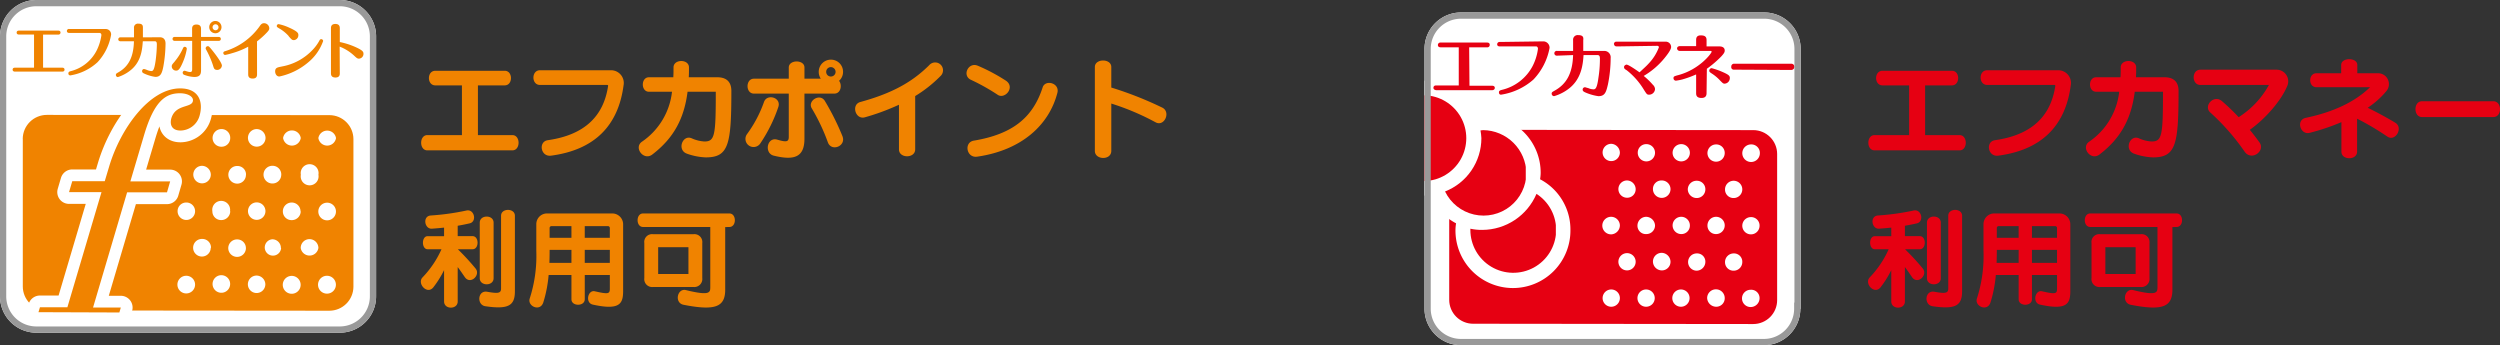<svg xmlns="http://www.w3.org/2000/svg" xmlns:xlink="http://www.w3.org/1999/xlink" width="601.162" height="83" viewBox="0 0 601.162 83">
  <rect x="0" y="0" width="601.162" height="83" fill="#333333" stroke="none"/>
  <defs>
    <clipPath id="clip-path">
      <path id="パス_760" data-name="パス 760" d="M8.184,44.859V80.341a5.783,5.783,0,0,0,5.733,5.776l67.989.064a5.8,5.8,0,0,0,5.783-5.733V44.924a5.783,5.783,0,0,0-5.776-5.776l-67.96-.057A5.8,5.8,0,0,0,8.17,44.823" transform="translate(-8.17 -39.09)" fill="none"/>
    </clipPath>
    <linearGradient id="linear-gradient" x1="-9.176" y1="61.15" x2="-9.156" y2="61.15" gradientUnits="objectBoundingBox">
      <stop offset="0" stop-color="#f5ae59"/>
      <stop offset="0.26" stop-color="#f5ad56"/>
      <stop offset="0.46" stop-color="#f4a84c"/>
      <stop offset="0.64" stop-color="#f3a03c"/>
      <stop offset="0.81" stop-color="#f29524"/>
      <stop offset="0.97" stop-color="#f08607"/>
      <stop offset="1" stop-color="#f08300"/>
    </linearGradient>
    <clipPath id="clip-path-2">
      <path id="パス_793" data-name="パス 793" d="M8.8,45.63V80.8a5.746,5.746,0,0,0,5.73,5.73l67.395.072a5.746,5.746,0,0,0,5.73-5.73V45.7a5.746,5.746,0,0,0-5.73-5.73L14.6,39.9a5.762,5.762,0,0,0-5.8,5.73" transform="translate(-8.8 -39.9)"/>
    </clipPath>
    <linearGradient id="linear-gradient-2" x1="-9.301" y1="59.311" x2="-9.282" y2="59.311" gradientUnits="objectBoundingBox">
      <stop offset="0" stop-color="#ef5965"/>
      <stop offset="0.259" stop-color="#ef5662"/>
      <stop offset="0.459" stop-color="#ee4c59"/>
      <stop offset="0.64" stop-color="#ec3c4a"/>
      <stop offset="0.809" stop-color="#ea2434"/>
      <stop offset="0.969" stop-color="#e70718"/>
      <stop offset="1" stop-color="#e60012"/>
    </linearGradient>
    <clipPath id="clip-path-3">
      <path id="パス_795" data-name="パス 795" d="M9.238.5A8.773,8.773,0,0,0,.5,9.238V71.762A8.773,8.773,0,0,0,9.238,80.5H82.219a8.773,8.773,0,0,0,8.738-8.738V9.238A8.773,8.773,0,0,0,82.219.5Z" transform="translate(-0.5 -0.5)"/>
    </clipPath>
    <clipPath id="clip-path-27">
      <path id="パス_843" data-name="パス 843" d="M16.567,40c-.215,0-.43.072-.645.072a14.764,14.764,0,0,1,.215,1.862A13.769,13.769,0,0,1,7.4,54.754a10.292,10.292,0,0,0,19.552-4.44A10.519,10.519,0,0,0,16.567,40h0" transform="translate(-7.4 -40)"/>
    </clipPath>
    <linearGradient id="linear-gradient-3" x1="-37.459" y1="134.455" x2="-37.379" y2="134.455" xlink:href="#linear-gradient-2"/>
    <clipPath id="clip-path-28">
      <path id="パス_845" data-name="パス 845" d="M.5,48.927A10.317,10.317,0,0,0,.5,28.3Z" transform="translate(-0.5 -28.3)"/>
    </clipPath>
    <linearGradient id="linear-gradient-4" x1="-40.017" y1="112.738" x2="-39.931" y2="112.738" xlink:href="#linear-gradient-2"/>
    <clipPath id="clip-path-29">
      <path id="パス_847" data-name="パス 847" d="M18.765,70.066A12.546,12.546,0,0,1,15.9,69.78v.286A10.313,10.313,0,1,0,31.8,61.4a14.225,14.225,0,0,1-13.035,8.666" transform="translate(-15.9 -61.4)"/>
    </clipPath>
    <linearGradient id="linear-gradient-5" x1="-35.801" y1="144.778" x2="-35.726" y2="144.778" xlink:href="#linear-gradient-2"/>
  </defs>
  <g id="グループ_434" data-name="グループ 434" transform="translate(-1996.001 -941)">
    <g id="icon_エフカポイント" transform="translate(1995.461 940.46)">
      <g id="グループ_433" data-name="グループ 433" transform="translate(0.539 0.54)">
        <path id="パス_734" data-name="パス 734" d="M90.982,71.818A8.743,8.743,0,0,1,82.26,80.54h-73A8.743,8.743,0,0,1,.54,71.818V9.255A8.75,8.75,0,0,1,9.262.54h73a8.75,8.75,0,0,1,8.722,8.715Z" transform="translate(-0.539 -0.54)" fill="#fff"/>
        <path id="パス_736" data-name="パス 736" d="M87.689,80.412a5.8,5.8,0,0,1-5.783,5.733l-67.989-.064A5.791,5.791,0,0,1,8.14,80.3V44.823a5.791,5.791,0,0,1,5.783-5.733l67.967.057a5.783,5.783,0,0,1,5.769,5.776Z" transform="translate(-2.693 -11.463)" fill="none" stroke="#fff" stroke-width="5.86"/>
        <path id="パス_737" data-name="パス 737" d="M87.689,80.412a5.8,5.8,0,0,1-5.783,5.733l-67.989-.064A5.791,5.791,0,0,1,8.14,80.3V44.823a5.791,5.791,0,0,1,5.783-5.733l67.967.057a5.783,5.783,0,0,1,5.769,5.776Z" transform="translate(-2.693 -11.463)" fill="none" stroke="#fff" stroke-width="5.86"/>
        <path id="パス_738" data-name="パス 738" d="M76.113,45.983A2.071,2.071,0,0,1,74.02,48.09a2.1,2.1,0,0,1-2.15-2.1,2.15,2.15,0,0,1,2.15-2.15,2.1,2.1,0,0,1,2.093,2.143Z" transform="translate(-20.752 -12.809)" fill="none" stroke="#fff" stroke-width="5.86"/>
        <path id="パス_739" data-name="パス 739" d="M87.968,46a2.114,2.114,0,1,1-2.15-2.15A2.15,2.15,0,0,1,87.968,46Z" transform="translate(-24.115 -12.812)" fill="none" stroke="#fff" stroke-width="5.86"/>
        <path id="パス_740" data-name="パス 740" d="M99.78,46.129a2.15,2.15,0,0,1-4.25,0,2.15,2.15,0,0,1,4.25,0Z" transform="translate(-27.455 -12.941)" fill="none" stroke="#fff" stroke-width="5.86"/>
        <path id="パス_741" data-name="パス 741" d="M111.613,46.168a2.15,2.15,0,0,1-4.243,0,2.15,2.15,0,0,1,4.243,0Z" transform="translate(-30.811 -12.959)" fill="none" stroke="#fff" stroke-width="5.86"/>
        <path id="パス_742" data-name="パス 742" d="M69.614,58.287a2.107,2.107,0,1,1-2.15-2.107,2.15,2.15,0,0,1,2.15,2.107Z" transform="translate(-18.918 -16.305)" fill="none" stroke="#fff" stroke-width="5.86"/>
        <path id="パス_743" data-name="パス 743" d="M81.388,58.332a2.1,2.1,0,0,1-2.078,2.15,2.15,2.15,0,0,1-2.15-2.15,2.093,2.093,0,0,1,2.15-2.093,2.042,2.042,0,0,1,2.078,2.093Z" transform="translate(-22.25 -16.322)" fill="none" stroke="#fff" stroke-width="5.86"/>
        <path id="パス_744" data-name="パス 744" d="M93.235,58.327a2.1,2.1,0,0,1-2.086,2.1,2.129,2.129,0,1,1,0-4.257,2.085,2.085,0,0,1,2.085,2.157Z" transform="translate(-25.605 -16.303)" fill="none" stroke="#fff" stroke-width="5.86"/>
        <path id="パス_745" data-name="パス 745" d="M105.7,58.175a2.15,2.15,0,1,1-4.228,0,2.15,2.15,0,1,1,4.228,0Z" transform="translate(-29.129 -16.151)" fill="none" stroke="#fff" stroke-width="5.86"/>
        <path id="パス_746" data-name="パス 746" d="M64.337,70.582a2.1,2.1,0,1,1-4.207,0,2.071,2.071,0,0,1,2.057-2.093,2.093,2.093,0,0,1,2.15,2.093Z" transform="translate(-17.424 -19.793)" fill="none" stroke="#fff" stroke-width="5.86"/>
        <path id="パス_747" data-name="パス 747" d="M76.089,70.442a2.15,2.15,0,0,1-2.15,2.114,2.093,2.093,0,0,1-2.15-2.114,2.15,2.15,0,1,1,4.243,0Z" transform="translate(-20.721 -19.638)" fill="none" stroke="#fff" stroke-width="5.86"/>
        <path id="パス_748" data-name="パス 748" d="M87.938,70.6a2.1,2.1,0,1,1-.594-1.515A2.114,2.114,0,0,1,87.938,70.6Z" transform="translate(-24.105 -19.782)" fill="none" stroke="#fff" stroke-width="5.86"/>
        <path id="パス_749" data-name="パス 749" d="M99.75,70.61a2.15,2.15,0,0,1-2.15,2.107,2.085,2.085,0,0,1-2.15-2.107,2.15,2.15,0,1,1,4.3,0Z" transform="translate(-27.432 -19.785)" fill="none" stroke="#fff" stroke-width="5.86"/>
        <path id="パス_750" data-name="パス 750" d="M111.708,70.643a1.98,1.98,0,1,1-2.15-2.093,2.15,2.15,0,0,1,2.15,2.093Z" transform="translate(-30.92 -19.81)" fill="none" stroke="#fff" stroke-width="5.86"/>
        <path id="パス_751" data-name="パス 751" d="M69.575,82.86a2.118,2.118,0,1,1-2.085-2.15,2.085,2.085,0,0,1,2.085,2.15Z" transform="translate(-18.9 -23.256)" fill="none" stroke="#fff" stroke-width="5.86"/>
        <path id="パス_752" data-name="パス 752" d="M81.38,82.948a2.125,2.125,0,1,1-4.25,0,2.107,2.107,0,0,1,2.15-2.078,2.085,2.085,0,0,1,2.1,2.078Z" transform="translate(-22.242 -23.301)" fill="none" stroke="#fff" stroke-width="5.86"/>
        <path id="パス_753" data-name="パス 753" d="M93.317,82.915a1.97,1.97,0,1,1-2.15-2.085,2.071,2.071,0,0,1,2.15,2.085Z" transform="translate(-25.715 -23.289)" fill="none" stroke="#fff" stroke-width="5.86"/>
        <path id="パス_754" data-name="パス 754" d="M105.692,82.93a2.15,2.15,0,0,1-4.243,0,2.1,2.1,0,0,1,2.1-2.15A2.15,2.15,0,0,1,105.692,82.93Z" transform="translate(-29.133 -23.276)" fill="none" stroke="#fff" stroke-width="5.86"/>
        <path id="パス_755" data-name="パス 755" d="M64.429,95.17a1.99,1.99,0,1,1-2.15-2.1,2.15,2.15,0,0,1,2.15,2.1Z" transform="translate(-17.518 -26.758)" fill="none" stroke="#fff" stroke-width="5.86"/>
        <path id="パス_756" data-name="パス 756" d="M76.09,95.115a2.114,2.114,0,1,1-1.018-1.933A2.114,2.114,0,0,1,76.09,95.115Z" transform="translate(-20.75 -26.704)" fill="none" stroke="#fff" stroke-width="5.86"/>
        <path id="パス_757" data-name="パス 757" d="M87.91,95.15A2.1,2.1,0,1,1,85.8,93,2.15,2.15,0,0,1,87.91,95.15Z" transform="translate(-24.105 -26.738)" fill="none" stroke="#fff" stroke-width="5.86"/>
        <path id="パス_758" data-name="パス 758" d="M99.72,95.181a2.15,2.15,0,1,1-2.15-2.071A2.15,2.15,0,0,1,99.72,95.181Z" transform="translate(-27.424 -26.769)" fill="none" stroke="#fff" stroke-width="5.86"/>
        <path id="パス_759" data-name="パス 759" d="M111.55,95.22a2.15,2.15,0,1,1-2.15-2.15,2.15,2.15,0,0,1,2.15,2.15Z" transform="translate(-30.775 -26.758)" fill="none" stroke="#fff" stroke-width="5.86"/>
        <g id="グループ_390" data-name="グループ 390" transform="translate(5.469 27.627)" clip-path="url(#clip-path)">
          <rect id="長方形_29439" data-name="長方形 29439" width="79.563" height="47.098" transform="translate(-0.021 -0.007)" fill="url(#linear-gradient)"/>
        </g>
        <path id="パス_761" data-name="パス 761" d="M76.113,45.983A2.071,2.071,0,0,1,74.02,48.09a2.1,2.1,0,0,1-2.15-2.1,2.15,2.15,0,0,1,2.15-2.15,2.1,2.1,0,0,1,2.093,2.15" transform="translate(-20.752 -12.809)" fill="#fff"/>
        <path id="パス_762" data-name="パス 762" d="M87.968,46a2.114,2.114,0,1,1-2.15-2.15A2.15,2.15,0,0,1,87.968,46" transform="translate(-24.115 -12.812)" fill="#fff"/>
        <path id="パス_763" data-name="パス 763" d="M99.78,46.129a2.15,2.15,0,0,1-4.25,0,2.15,2.15,0,0,1,4.25,0" transform="translate(-27.455 -12.941)" fill="#fff"/>
        <path id="パス_764" data-name="パス 764" d="M111.613,46.168a2.15,2.15,0,0,1-4.243,0,2.15,2.15,0,0,1,4.243,0" transform="translate(-30.811 -12.959)" fill="#fff"/>
        <path id="パス_765" data-name="パス 765" d="M69.614,58.287a2.107,2.107,0,1,1-2.15-2.107,2.15,2.15,0,0,1,2.15,2.107" transform="translate(-18.918 -16.305)" fill="#fff"/>
        <path id="パス_766" data-name="パス 766" d="M81.388,58.332a2.1,2.1,0,0,1-2.078,2.15,2.15,2.15,0,0,1-2.15-2.15,2.093,2.093,0,0,1,2.15-2.093,2.042,2.042,0,0,1,2.1,2.1" transform="translate(-22.25 -16.322)" fill="#fff"/>
        <path id="パス_767" data-name="パス 767" d="M93.235,58.327a2.1,2.1,0,0,1-2.086,2.1,2.129,2.129,0,1,1,0-4.257,2.085,2.085,0,0,1,2.093,2.15" transform="translate(-25.605 -16.303)" fill="#fff"/>
        <path id="パス_768" data-name="パス 768" d="M105.7,58.175a2.15,2.15,0,1,1-4.228,0,2.15,2.15,0,1,1,4.228,0" transform="translate(-29.129 -16.151)" fill="#fff"/>
        <path id="パス_769" data-name="パス 769" d="M64.337,70.582a2.1,2.1,0,1,1-4.207,0,2.071,2.071,0,0,1,2.057-2.093,2.093,2.093,0,0,1,2.15,2.093" transform="translate(-17.424 -19.793)" fill="#fff"/>
        <path id="パス_770" data-name="パス 770" d="M76.089,70.442a2.15,2.15,0,0,1-2.15,2.114,2.093,2.093,0,0,1-2.15-2.114,2.15,2.15,0,1,1,4.243,0" transform="translate(-20.721 -19.638)" fill="#fff"/>
        <path id="パス_771" data-name="パス 771" d="M87.938,70.6a2.1,2.1,0,1,1-.594-1.515,2.114,2.114,0,0,1,.594,1.515" transform="translate(-24.105 -19.782)" fill="#fff"/>
        <path id="パス_772" data-name="パス 772" d="M99.75,70.61a2.15,2.15,0,0,1-2.15,2.107,2.085,2.085,0,0,1-2.15-2.107,2.125,2.125,0,1,1,4.25,0" transform="translate(-27.432 -19.785)" fill="#fff"/>
        <path id="パス_773" data-name="パス 773" d="M111.708,70.643a2.122,2.122,0,1,0,0,.057" transform="translate(-30.92 -19.81)" fill="#fff"/>
        <path id="パス_774" data-name="パス 774" d="M69.575,82.86a2.118,2.118,0,1,1-2.085-2.15,2.085,2.085,0,0,1,2.15,2.1" transform="translate(-18.9 -23.255)" fill="#fff"/>
        <path id="パス_775" data-name="パス 775" d="M81.38,82.948a2.125,2.125,0,1,1-4.25,0,2.107,2.107,0,0,1,2.15-2.078,2.085,2.085,0,0,1,2.093,2.15" transform="translate(-22.242 -23.301)" fill="#fff"/>
        <path id="パス_776" data-name="パス 776" d="M93.317,82.915a1.97,1.97,0,1,1-2.15-2.085,2.071,2.071,0,0,1,2.093,2.093" transform="translate(-25.715 -23.29)" fill="#fff"/>
        <path id="パス_777" data-name="パス 777" d="M105.692,82.93a2.15,2.15,0,0,1-4.243,0,2.1,2.1,0,0,1,2.1-2.15,2.15,2.15,0,0,1,2.15,2.15" transform="translate(-29.133 -23.276)" fill="#fff"/>
        <path id="パス_778" data-name="パス 778" d="M64.429,95.17a2.125,2.125,0,1,0,0,.05" transform="translate(-17.518 -26.758)" fill="#fff"/>
        <path id="パス_779" data-name="パス 779" d="M76.09,95.115a2.114,2.114,0,1,1-1.018-1.933,2.114,2.114,0,0,1,1.018,1.933" transform="translate(-20.75 -26.704)" fill="#fff"/>
        <path id="パス_780" data-name="パス 780" d="M87.91,95.15A2.1,2.1,0,1,1,85.8,93a2.15,2.15,0,0,1,2.114,2.15" transform="translate(-24.105 -26.738)" fill="#fff"/>
        <path id="パス_781" data-name="パス 781" d="M99.72,95.181a2.15,2.15,0,1,1-2.15-2.071,2.15,2.15,0,0,1,2.15,2.071" transform="translate(-27.424 -26.769)" fill="#fff"/>
        <path id="パス_782" data-name="パス 782" d="M111.55,95.22a2.15,2.15,0,1,1-2.15-2.15,2.15,2.15,0,0,1,2.15,2.15" transform="translate(-30.775 -26.758)" fill="#fff"/>
        <path id="パス_783" data-name="パス 783" d="M12.1,19.725h4.6c.559,0,.559.394.559.473,0,.437-.394.473-.559.473H5.346c-.3,0-.559-.129-.566-.473,0-.072,0-.473.566-.473H9.926V11.756H6.306c-.315,0-.559-.143-.559-.473s.244-.473.559-.473h9.431c.559,0,.559.4.559.48a.487.487,0,0,1-.559.473H12.1Z" transform="translate(-1.742 -3.45)" fill="#f08300"/>
        <path id="パス_784" data-name="パス 784" d="M32.347,10.272a1.283,1.283,0,0,1,1.268,1.376,12.828,12.828,0,0,1-3.261,6.6A12.6,12.6,0,0,1,23.8,21.423a.451.451,0,0,1-.459-.48c0-.387.322-.473.545-.537a9.617,9.617,0,0,0,6.278-5.017,11.782,11.782,0,0,0,1.118-3.641c0-.33-.179-.537-.473-.537h-7.26c-.566,0-.566-.408-.566-.459a.487.487,0,0,1,.559-.494Z" transform="translate(-6.898 -3.292)" fill="#f08300"/>
        <path id="パス_785" data-name="パス 785" d="M50.065,11.751c.294,0,1.3.1,1.3,1.519a32.708,32.708,0,0,1-.523,5.49c-.315,1.6-.638,2.515-1.921,2.515a9.489,9.489,0,0,1-2.716-.817c-.236-.115-.473-.229-.473-.573a.487.487,0,0,1,.459-.509,3.691,3.691,0,0,1,.717.236,3.318,3.318,0,0,0,1,.258c.408,0,.717-.064,1.061-2.415a32.053,32.053,0,0,0,.308-3.877c0-.416,0-.874-.509-.874H45.9c-.129,1.806-.337,4.787-2.795,6.851a9.5,9.5,0,0,1-3.2,1.763.5.5,0,0,1-.48-.5c0-.308.143-.38.58-.631,2.4-1.354,3.669-3.583,3.762-7.475H40.555c-.315,0-.545-.158-.552-.459a.487.487,0,0,1,.552-.487H43.78V9.515a.939.939,0,0,1,1.075-1.039c1.068,0,1.068.552,1.068,1.039v2.243Z" transform="translate(-11.559 -2.785)" fill="#f08300"/>
        <path id="パス_786" data-name="パス 786" d="M58.865,17.333a13.337,13.337,0,0,0,1.856-2.867c.251-.545.3-.666.588-.674a.487.487,0,0,1,.48.494,13.265,13.265,0,0,1-.874,3.031c-.838,2.021-1.218,2.2-1.706,2.2a1.046,1.046,0,0,1-1.039-.953c0-.416.057-.487.717-1.233m6.328,1.9c0,.831,0,1.813-1.605,1.813a7.5,7.5,0,0,1-2.365-.487.566.566,0,0,1-.444-.523.487.487,0,0,1,.444-.494c.093,0,.523.15.638.179a2.53,2.53,0,0,0,.681.136c.459,0,.516-.279.516-.717V12.367H58.915c-.279,0-.552-.136-.552-.473,0-.079,0-.48.552-.48h4.149V9.479c0-.287,0-1.046,1.046-1.046s1.1.7,1.1,1.039v1.942h4.192c.566,0,.566.4.566.48,0,.43-.387.473-.566.473H65.215Zm2.867-.989a21.5,21.5,0,0,0-1.491-3.483c-.244-.444-.265-.494-.265-.609a.523.523,0,0,1,.516-.509c.179,0,.258,0,.96.86s2.429,3.089,2.429,3.813a1.132,1.132,0,0,1-1.1,1.032c-.717,0-.817-.322-1.053-1.125m2.057-9.13A1.476,1.476,0,1,1,68.7,7.58a1.476,1.476,0,0,1,1.433,1.512m-2.15,0a.717.717,0,1,0,.717-.717.717.717,0,0,0-.717.717" transform="translate(-16.869 -2.535)" fill="#f08300"/>
        <path id="パス_787" data-name="パス 787" d="M83.583,20.613c0,.279,0,1.025-1.046,1.025s-1.082-.681-1.082-1.025V13.977a18.633,18.633,0,0,1-3.934,1.577,13.8,13.8,0,0,1-1.627.408.466.466,0,0,1-.423-.466c0-.308.251-.387.437-.444a15.9,15.9,0,0,0,8.22-5.877c.33-.487.573-.846,1.139-.846a1.261,1.261,0,0,1,1.261,1.2c0,.38-.129.6-1.061,1.526A20.82,20.82,0,0,1,83.575,12.7Z" transform="translate(-21.771 -2.747)" fill="#f08300"/>
        <path id="パス_788" data-name="パス 788" d="M94.394,18.835a13.358,13.358,0,0,0,7.525-4.063,10.155,10.155,0,0,0,1.569-2.15c.093-.193.2-.373.459-.373a.466.466,0,0,1,.459.444,11.653,11.653,0,0,1-3.626,5.16,15.766,15.766,0,0,1-6.894,3.375c-.767,0-1.025-.781-1.025-1.211,0-.881.53-.982,1.534-1.175m1.734-7.324a9.066,9.066,0,0,0-2.379-1.906c-.358-.229-.494-.3-.494-.53a.451.451,0,0,1,.43-.451,11.309,11.309,0,0,1,2.609.874c2.107.946,2.15,1.369,2.15,1.749a1.182,1.182,0,0,1-1.032,1.225c-.473,0-.545-.086-1.3-.932" transform="translate(-26.699 -2.832)" fill="#f08300"/>
        <path id="パス_789" data-name="パス 789" d="M113.718,20.426c0,.294,0,1.032-1.046,1.032s-1.082-.717-1.082-1.018V9.626c0-.279,0-1.039,1.046-1.046s1.082.717,1.082,1.046v3.3a17.845,17.845,0,0,1,3.9,1.268c1.677.767,1.784,1.111,1.792,1.555a1.147,1.147,0,0,1-1.075,1.175c-.408,0-.609-.2-1.068-.623a10.929,10.929,0,0,0-3.583-2.272Z" transform="translate(-32.006 -2.818)" fill="#f08300"/>
        <path id="パス_790" data-name="パス 790" d="M28.607,55.14H20.8l.774-2.623h7.812l1.075-3.583c2.738-9.166,9.732-18.755,17.071-18.733,4.551,0,5.626,3.318,4.622,6.686a4.845,4.845,0,0,1-4.544,3.447c-2.193,0-2.616-1.555-2.207-2.953,1-3.368,4.7-2.48,5.153-4.02.33-1.1-1.1-1.978-3.082-1.992-3.526,0-6.235,1.964-8.643,10.1L35.544,52.56h9.574L44.352,55.2H34.763L26.572,82.9h6.679L32.9,84.085l-19.45-.072.351-1.175h6.6Z" transform="translate(-4.197 -8.944)" fill="none" stroke="#fff" stroke-linejoin="round" stroke-width="5.66"/>
        <path id="パス_791" data-name="パス 791" d="M28.607,55.14H20.8l.774-2.623h7.812l1.075-3.583c2.738-9.166,9.732-18.755,17.071-18.733,4.551,0,5.626,3.318,4.622,6.686a4.845,4.845,0,0,1-4.544,3.447c-2.193,0-2.616-1.555-2.207-2.953,1-3.368,4.7-2.48,5.153-4.02.33-1.1-1.1-1.978-3.082-1.992-3.526,0-6.235,1.964-8.643,10.1L35.544,52.56h9.574L44.352,55.2H34.763L26.572,82.9h6.679L32.9,84.085l-19.45-.072.351-1.175h6.6Z" transform="translate(-4.197 -8.944)" fill="#f08300"/>
      </g>
      <path id="枠" d="M82.256,79.04a7.243,7.243,0,0,0,7.225-7.222V9.258A7.25,7.25,0,0,0,82.26,2.04H9.267A7.25,7.25,0,0,0,2.04,9.258V71.815A7.243,7.243,0,0,0,9.262,79.04H82.256m0,1.5h-73A8.743,8.743,0,0,1,.54,71.818V9.255A8.75,8.75,0,0,1,9.262.54h73a8.75,8.75,0,0,1,8.722,8.714V71.818A8.743,8.743,0,0,1,82.26,80.54Z" fill="#999"/>
    </g>
    <g id="icon_fcamoney" transform="translate(2338.043 943.5)">
      <path id="パス_792" data-name="パス 792" d="M90.885,71.762A8.773,8.773,0,0,1,82.147,80.5H9.238A8.773,8.773,0,0,1,.5,71.762V9.238A8.773,8.773,0,0,1,9.238.5H82.219a8.773,8.773,0,0,1,8.738,8.738V71.762Z" fill="#fff"/>
      <g id="グループ_392" data-name="グループ 392" transform="translate(6.444 28.718)">
        <g id="グループ_391" data-name="グループ 391" clip-path="url(#clip-path-2)">
          <rect id="長方形_29440" data-name="長方形 29440" width="78.854" height="46.768" fill="url(#linear-gradient-2)"/>
        </g>
      </g>
      <g id="グループ_417" data-name="グループ 417" transform="translate(0.5 0.5)">
        <g id="グループ_393" data-name="グループ 393" clip-path="url(#clip-path-3)">
          <path id="パス_794" data-name="パス 794" d="M64.454,46.749A2.078,2.078,0,1,1,62.449,44.6a2.181,2.181,0,0,1,2.005,2.149" transform="translate(-17.471 -13.015)" fill="#fff"/>
        </g>
        <g id="グループ_394" data-name="グループ 394" clip-path="url(#clip-path-3)">
          <path id="パス_796" data-name="パス 796" d="M76.254,46.776a2.077,2.077,0,1,1-4.154,0A2.034,2.034,0,0,1,74.177,44.7a2.078,2.078,0,0,1,2.077,2.077" transform="translate(-20.82 -13.042)" fill="#fff"/>
        </g>
        <g id="グループ_395" data-name="グループ 395" clip-path="url(#clip-path-3)">
          <path id="パス_798" data-name="パス 798" d="M87.954,46.777A2.077,2.077,0,1,1,85.877,44.7a2.078,2.078,0,0,1,2.077,2.077" transform="translate(-24.14 -13.044)" fill="#fff"/>
        </g>
        <g id="グループ_396" data-name="グループ 396" clip-path="url(#clip-path-3)">
          <path id="パス_800" data-name="パス 800" d="M99.654,46.877A2.077,2.077,0,1,1,97.577,44.8a2.034,2.034,0,0,1,2.077,2.077" transform="translate(-27.461 -13.072)" fill="#fff"/>
        </g>
        <g id="グループ_397" data-name="グループ 397" clip-path="url(#clip-path-3)">
          <path id="パス_802" data-name="パス 802" d="M111.426,46.875a2.113,2.113,0,1,1-2.149-2.077,2.05,2.05,0,0,1,2.149,2.077" transform="translate(-30.781 -13.071)" fill="#fff"/>
        </g>
        <g id="グループ_398" data-name="グループ 398" clip-path="url(#clip-path-3)">
          <path id="パス_804" data-name="パス 804" d="M69.754,58.977a2.034,2.034,0,0,1-2.077,2.077,2.077,2.077,0,0,1,0-4.154,2.126,2.126,0,0,1,2.077,2.077" transform="translate(-18.975 -16.506)" fill="#fff"/>
        </g>
        <g id="グループ_399" data-name="グループ 399" clip-path="url(#clip-path-3)">
          <path id="パス_806" data-name="パス 806" d="M81.426,58.977a2.113,2.113,0,1,1-4.226,0A2.034,2.034,0,0,1,79.277,56.9a2.1,2.1,0,0,1,2.149,2.077" transform="translate(-22.267 -16.506)" fill="#fff"/>
        </g>
        <g id="グループ_400" data-name="グループ 400" clip-path="url(#clip-path-3)">
          <path id="パス_808" data-name="パス 808" d="M93.126,59.076a2.078,2.078,0,0,1-2.077,2.077A2.141,2.141,0,0,1,88.9,59.076,2.1,2.1,0,0,1,91.049,57a2.034,2.034,0,0,1,2.077,2.077" transform="translate(-25.588 -16.533)" fill="#fff"/>
        </g>
        <g id="グループ_401" data-name="グループ 401" clip-path="url(#clip-path-3)">
          <path id="パス_810" data-name="パス 810" d="M105.553,59.077a2.078,2.078,0,0,1-2.077,2.077,2.034,2.034,0,0,1-2.077-2.077,2.077,2.077,0,1,1,4.154,0" transform="translate(-29.134 -16.534)" fill="#fff"/>
        </g>
        <g id="グループ_402" data-name="グループ 402" clip-path="url(#clip-path-3)">
          <path id="パス_812" data-name="パス 812" d="M64.453,71.177a2.19,2.19,0,0,1-2.077,2.149,2.113,2.113,0,1,1,2.077-2.149" transform="translate(-17.47 -19.968)" fill="#fff"/>
        </g>
        <g id="グループ_403" data-name="グループ 403" clip-path="url(#clip-path-3)">
          <path id="パス_814" data-name="パス 814" d="M76.226,71.177a2.078,2.078,0,0,1-2.077,2.077A2.011,2.011,0,0,1,72,71.177,2.126,2.126,0,0,1,74.077,69.1a2.19,2.19,0,0,1,2.149,2.077" transform="translate(-20.791 -19.968)" fill="#fff"/>
        </g>
        <g id="グループ_404" data-name="グループ 404" clip-path="url(#clip-path-3)">
          <path id="パス_816" data-name="パス 816" d="M87.954,71.177a2.034,2.034,0,0,1-2.077,2.077,2.077,2.077,0,1,1,2.077-2.077" transform="translate(-24.14 -19.968)" fill="#fff"/>
        </g>
        <g id="グループ_405" data-name="グループ 405" clip-path="url(#clip-path-3)">
          <path id="パス_818" data-name="パス 818" d="M99.653,71.177a2.078,2.078,0,0,1-2.077,2.077A2.034,2.034,0,0,1,95.5,71.177a2.077,2.077,0,0,1,4.154,0" transform="translate(-27.459 -19.968)" fill="#fff"/>
        </g>
        <g id="グループ_406" data-name="グループ 406" clip-path="url(#clip-path-3)">
          <path id="パス_820" data-name="パス 820" d="M111.354,71.276a2.077,2.077,0,1,1-2.077-2.077,2.034,2.034,0,0,1,2.077,2.077" transform="translate(-30.781 -19.995)" fill="#fff"/>
        </g>
        <g id="グループ_407" data-name="グループ 407" clip-path="url(#clip-path-3)">
          <path id="パス_822" data-name="パス 822" d="M69.754,83.377A2.077,2.077,0,1,1,67.677,81.3a2.078,2.078,0,0,1,2.077,2.077" transform="translate(-18.975 -23.431)" fill="#fff"/>
        </g>
        <g id="グループ_408" data-name="グループ 408" clip-path="url(#clip-path-3)">
          <path id="パス_824" data-name="パス 824" d="M81.426,83.349a2.078,2.078,0,0,1-2.077,2.077A2.155,2.155,0,0,1,77.2,83.277,2.1,2.1,0,0,1,79.349,81.2a2.19,2.19,0,0,1,2.077,2.149" transform="translate(-22.267 -23.402)" fill="#fff"/>
        </g>
        <g id="グループ_409" data-name="グループ 409" clip-path="url(#clip-path-3)">
          <path id="パス_826" data-name="パス 826" d="M93.154,83.4a2.141,2.141,0,0,1-2.077,2.149,2.077,2.077,0,0,1,0-4.154A1.975,1.975,0,0,1,93.154,83.4" transform="translate(-25.616 -23.458)" fill="#fff"/>
        </g>
        <g id="グループ_410" data-name="グループ 410" clip-path="url(#clip-path-3)">
          <path id="パス_828" data-name="パス 828" d="M105.553,83.475a2.078,2.078,0,0,1-2.077,2.077,2.034,2.034,0,0,1-2.077-2.077,2.078,2.078,0,0,1,2.077-2.077,1.992,1.992,0,0,1,2.077,2.077" transform="translate(-29.134 -23.458)" fill="#fff"/>
        </g>
        <g id="グループ_411" data-name="グループ 411" clip-path="url(#clip-path-3)">
          <path id="パス_830" data-name="パス 830" d="M64.454,95.577A2.077,2.077,0,1,1,62.377,93.5a2.078,2.078,0,0,1,2.077,2.077" transform="translate(-17.471 -26.893)" fill="#fff"/>
        </g>
        <g id="グループ_412" data-name="グループ 412" clip-path="url(#clip-path-3)">
          <path id="パス_832" data-name="パス 832" d="M76.153,95.577a2.077,2.077,0,0,1-4.154,0,2.077,2.077,0,0,1,4.154,0" transform="translate(-20.79 -26.893)" fill="#fff"/>
        </g>
        <g id="グループ_413" data-name="グループ 413" clip-path="url(#clip-path-3)">
          <path id="パス_834" data-name="パス 834" d="M87.854,95.577A2.077,2.077,0,1,1,85.777,93.5a2.078,2.078,0,0,1,2.077,2.077" transform="translate(-24.112 -26.893)" fill="#fff"/>
        </g>
        <g id="グループ_414" data-name="グループ 414" clip-path="url(#clip-path-3)">
          <path id="パス_836" data-name="パス 836" d="M99.626,95.577a2.034,2.034,0,0,1-2.077,2.077A2.19,2.19,0,0,1,95.4,95.577a2.113,2.113,0,0,1,4.226,0" transform="translate(-27.432 -26.893)" fill="#fff"/>
        </g>
        <g id="グループ_415" data-name="グループ 415" clip-path="url(#clip-path-3)">
          <path id="パス_838" data-name="パス 838" d="M111.326,95.675a2.141,2.141,0,0,1-2.149,2.077,2.077,2.077,0,0,1,0-4.154,2.011,2.011,0,0,1,2.149,2.077" transform="translate(-30.753 -26.92)" fill="#fff"/>
        </g>
        <g id="グループ_416" data-name="グループ 416" clip-path="url(#clip-path-3)">
          <path id="パス_840" data-name="パス 840" d="M22.7,47.106a9.749,9.749,0,0,0,.143-1.5A13.74,13.74,0,0,0,9.018,31.78a11.711,11.711,0,0,0-1.576.143A13.907,13.907,0,0,0-5.377,23.4,13.831,13.831,0,0,0-19.2,37.223,13.877,13.877,0,0,0-5.377,51.045,12.863,12.863,0,0,0-3.8,50.9a13.865,13.865,0,0,0,6.3,6.8,10.685,10.685,0,0,0-.143,1.5A13.823,13.823,0,1,0,30,59.282,13.631,13.631,0,0,0,22.7,47.106" transform="translate(5.091 -6.999)" fill="#fff"/>
        </g>
      </g>
      <g id="グループ_419" data-name="グループ 419" transform="translate(5.442 28.79)">
        <g id="グループ_418" data-name="グループ 418" clip-path="url(#clip-path-27)">
          <path id="パス_842" data-name="パス 842" d="M26.752,40V60.627H7.2L7.272,40Z" transform="translate(-7.343 -40)" fill="url(#linear-gradient-3)"/>
        </g>
      </g>
      <g id="グループ_421" data-name="グループ 421" transform="translate(0.5 20.41)">
        <g id="グループ_420" data-name="グループ 420" clip-path="url(#clip-path-28)">
          <path id="パス_844" data-name="パス 844" d="M13.02,28.393,8.508,50.166-5.1,47.3-.66,25.6Z" transform="translate(1.089 -27.534)" fill="url(#linear-gradient-4)"/>
        </g>
      </g>
      <g id="グループ_423" data-name="グループ 423" transform="translate(11.53 44.117)">
        <g id="グループ_422" data-name="グループ 422" clip-path="url(#clip-path-29)">
          <path id="パス_846" data-name="パス 846" d="M36.427,61.372V80.351H15.8L15.872,61.3Z" transform="translate(-15.872 -61.372)" fill="url(#linear-gradient-5)"/>
        </g>
      </g>
      <g id="グループ_430" data-name="グループ 430" transform="translate(0.5 0.5)">
        <g id="グループ_424" data-name="グループ 424" clip-path="url(#clip-path-3)">
          <path id="パス_848" data-name="パス 848" d="M12.166,20.985h5.443c.645,0,.645.43.645.5,0,.5-.5.573-.645.573H4.145c-.358-.072-.645-.215-.645-.573,0-.072,0-.573.645-.573H9.588V11.746h-4.3c-.43,0-.716-.143-.716-.573a.585.585,0,0,1,.645-.573H16.392c.645,0,.645.43.645.573a.569.569,0,0,1-.645.573h-4.3Z" transform="translate(-1.351 -3.366)" fill="#e60012"/>
        </g>
        <g id="グループ_425" data-name="グループ 425" clip-path="url(#clip-path-3)">
          <path id="パス_850" data-name="パス 850" d="M36,10.2a1.524,1.524,0,0,1,1.5,1.576,14.958,14.958,0,0,1-3.868,7.592,15.252,15.252,0,0,1-7.807,3.653c-.43,0-.5-.358-.5-.573,0-.43.43-.5.645-.573a11.245,11.245,0,0,0,7.449-5.73,12.582,12.582,0,0,0,1.289-4.154c0-.358-.215-.645-.573-.573H25.545c-.645,0-.645-.43-.645-.5a.569.569,0,0,1,.645-.573Z" transform="translate(-7.425 -3.253)" fill="#e60012"/>
        </g>
        <g id="グループ_426" data-name="グループ 426" clip-path="url(#clip-path-3)">
          <path id="パス_852" data-name="パス 852" d="M55.805,11.9a1.533,1.533,0,0,1,1.576,1.719,31.989,31.989,0,0,1-.645,6.3c-.43,1.862-.716,2.865-2.292,2.865a11.967,11.967,0,0,1-3.223-.931c-.286-.143-.573-.286-.573-.645a.565.565,0,0,1,.573-.573c.072,0,.215.072.788.215a3.214,3.214,0,0,0,1.218.286c.43,0,.859-.072,1.218-2.793A29.342,29.342,0,0,0,54.8,13.9c0-.5,0-1-.573-1H50.863c-.143,2.077-.43,5.515-3.295,7.878a10.6,10.6,0,0,1-3.8,2.005.616.616,0,0,1-.573-.573c0-.358.143-.43.645-.716,2.865-1.576,4.369-4.082,4.512-8.594l-3.868.143a.577.577,0,1,1,0-1.146h3.868V9.318A1.1,1.1,0,0,1,49.574,8.1c1.289,0,1.289.645,1.218,1.218V11.9Z" transform="translate(-12.618 -2.657)" fill="#e60012"/>
        </g>
        <g id="グループ_427" data-name="グループ 427" clip-path="url(#clip-path-3)">
          <path id="パス_854" data-name="パス 854" d="M64.816,11.446c-.645,0-.645-.43-.716-.573a.569.569,0,0,1,.645-.573H76.49a1.291,1.291,0,0,1,1.361,1.289c0,.645-.931,1.862-1.576,2.65a18.57,18.57,0,0,1-5.013,4.3,17.58,17.58,0,0,1,2.22,2.149,1.5,1.5,0,0,1,.5,1,1.424,1.424,0,0,1-1.432,1.361c-.5,0-.573-.143-1.218-1.146a17.3,17.3,0,0,0-4.154-4.727c-.5-.286-.645-.43-.645-.788,0-.286.286-.5.573-.573.573,0,2.936,1.719,3.151,1.862,1.218-1.146,1.576-1.432,2.292-2.22a11.387,11.387,0,0,0,2.363-3.8c0-.215-.143-.358-.43-.358Z" transform="translate(-18.549 -3.281)" fill="#e60012"/>
        </g>
        <g id="グループ_428" data-name="グループ 428" clip-path="url(#clip-path-3)">
          <path id="パス_856" data-name="パス 856" d="M92.05,22.021c0,.358,0,1.218-1.218,1.218-1.289,0-1.289-.788-1.289-1.218v-4.44A24.725,24.725,0,0,1,86.177,18.8a13.707,13.707,0,0,1-1.5.286.585.585,0,0,1-.573-.645c0-.358.143-.43,1.218-.716,5.013-1.361,7.878-5.157,7.95-5.586,0-.215-.215-.215-.286-.215H85.676a.641.641,0,0,1-.716-.573c0-.5.5-.573.645-.573h3.939V9.344c0-.358,0-1.218,1.218-1.146,1.289,0,1.289.788,1.289,1.218v1.432H95.2c.143,0,1.218,0,1.218,1,0,.358-.143.645-.788,1.361a25.058,25.058,0,0,1-3.509,3.008Zm3.295-2.936A10.4,10.4,0,0,0,93.2,17.294c-.286-.215-.5-.286-.5-.645a.613.613,0,0,1,.573-.573,18.06,18.06,0,0,1,2.149.716c1.862.788,2.292,1.074,2.22,1.719A1.322,1.322,0,0,1,96.419,19.8c-.358,0-.43-.072-1.074-.716" transform="translate(-24.225 -2.684)" fill="#e60012"/>
        </g>
        <g id="グループ_429" data-name="グループ 429" clip-path="url(#clip-path-3)">
          <path id="パス_858" data-name="パス 858" d="M117.961,17.7a.745.745,0,0,1,.716.716.781.781,0,0,1-.716.788l-13.823-.072a.6.6,0,0,1-.645-.716.672.672,0,0,1,.645-.716Z" transform="translate(-29.724 -5.381)" fill="#e60012"/>
        </g>
      </g>
      <path id="枠-2" data-name="枠" d="M82.147,79a7.273,7.273,0,0,0,7.238-7.238v-1.5h.072V9.238A7.273,7.273,0,0,0,82.219,2H9.238A7.273,7.273,0,0,0,2,9.238V71.762A7.273,7.273,0,0,0,9.238,79h72.91m0,1.5H9.238A8.773,8.773,0,0,1,.5,71.762V9.238A8.773,8.773,0,0,1,9.238.5H82.219a8.773,8.773,0,0,1,8.738,8.738V71.762h-.072A8.773,8.773,0,0,1,82.147,80.5Z" fill="#999"/>
    </g>
    <path id="パス_861" data-name="パス 861" d="M23.218.156c1.976,0,1.976-3.666,0-3.666H14.924V-15.47h6.448c2,0,2-3.51,0-3.51H4.68c-2.054,0-2.054,3.51,0,3.51h6.4V-3.51H2.756C.78-3.51.78.156,2.756.156ZM49.946-15.47a3.066,3.066,0,0,0-2.964-3.64H29.848c-2.106,0-2.106,3.536,0,3.536H46.072a.19.19,0,0,1,.156.234C45.162-8.164,40.69-3.562,31.72-2.288c-2.314.338-1.742,4.056.806,3.718C42.822.052,48.646-5.616,49.946-15.47Zm25.922,1.326c0-2.21-1.222-3.276-3.38-3.276H65.624c.052-.78.052-1.56.052-2.366,0-2.054-3.718-2.054-3.718,0,0,.806,0,1.612-.052,2.366h-5.85c-1.976,0-1.976,3.484,0,3.484h5.538A16.759,16.759,0,0,1,54.366-1.924c-2.054,1.43.416,4.654,2.47,3.094,5.356-4.082,7.7-8.892,8.5-15.106h6.786c0,10.478-.208,11.96-2.73,11.96a8.745,8.745,0,0,1-3.094-.78C64.116-3.666,62.712.1,65.208.962a14.9,14.9,0,0,0,4.5.884C75.218,1.846,75.868-1.2,75.868-14.144Zm26.858-4.576a2.913,2.913,0,0,0-2.912-2.938,2.935,2.935,0,0,0-2.938,2.938,2.964,2.964,0,0,0,.494,1.638H93.444v-2.7c0-1.924-3.77-1.924-3.77.026v2.678H81.3c-2.054,0-2.054,3.588,0,3.588h8.372V-3.068c0,1.222-.624,1.274-2.756.65-2.5-.728-3.2,3.276-.858,3.848,5.07,1.248,7.384.26,7.384-4.082V-13.494h7.2c1.56,0,1.924-2.08,1.118-3.068A2.848,2.848,0,0,0,102.726-18.72ZM87.152-10.244c.806-2.314-2.7-3.3-3.432-1.248a29.818,29.818,0,0,1-4.056,7.7,1.951,1.951,0,1,0,3.224,2.184A36.4,36.4,0,0,0,87.152-10.244ZM102.57-3.276a60.716,60.716,0,0,0-4.238-8.476c-1.2-1.924-4.238.026-3.12,1.82a47.385,47.385,0,0,1,3.874,8.19C99.97.572,103.558-.884,102.57-3.276ZM100.932-18.72A1.132,1.132,0,0,1,99.788-17.6,1.11,1.11,0,0,1,98.67-18.72a1.132,1.132,0,0,1,1.118-1.144A1.154,1.154,0,0,1,100.932-18.72Zm25.3.936a1.887,1.887,0,1,0-2.782-2.548c-4.082,4.056-8.892,6.76-16.588,8.866-2.236.624-1.17,4.342,1.144,3.666a54.861,54.861,0,0,0,8.164-3.016V-.078c0,2.21,3.9,2.21,3.9,0V-12.9A31.484,31.484,0,0,0,126.23-17.784Zm15.678,1.2a44.045,44.045,0,0,0-6.786-3.614c-2.288-.962-3.874,2.418-1.612,3.406a50.073,50.073,0,0,1,6.4,3.588C141.622-12.038,144.2-15,141.908-16.588Zm12.35,2.938c.624-2.418-2.912-3.3-3.536-1.352-2.34,7.254-7.2,11.258-16.562,12.818-2.444.416-1.768,4.264.858,3.848C145.782.1,152.282-6.032,154.258-13.65ZM179.5-10.114a86.758,86.758,0,0,0-12.272-4.836v-4.94c0-2.08-3.952-2.08-3.952,0V.286c0,2.21,3.952,2.314,3.952,0V-11.1a60.048,60.048,0,0,1,10.634,4.5C179.972-5.434,181.61-9.048,179.5-10.114ZM18.694,30.9V17.54c0-1.95-3.328-1.95-3.328,0V30.9C15.366,32.854,18.694,32.854,18.694,30.9Zm5.122,3.146V15.876c0-1.872-3.328-1.872-3.328,0V33.4c0,1.17-.832,1.2-3.354.754-2.288-.39-2.548,3.172-.416,3.484C22.23,38.444,23.816,37.508,23.816,34.05Zm-9.438-5.46a56.983,56.983,0,0,0-4.29-4.654H13.65c1.586,0,1.586-3.146,0-3.146H10.062v-2.5c.91-.156,1.846-.338,2.86-.572,1.846-.416,1.144-3.51-.754-3.094a58.679,58.679,0,0,1-8.606,1.2c-2,.156-1.508,3.3.312,3.172,1.014-.078,1.976-.156,2.912-.26V20.79H2.834c-1.508,0-1.508,3.146,0,3.146H6.162a23.6,23.6,0,0,1-4.55,6.76c-1.4,1.456,1.092,4.238,2.574,2.418a23.728,23.728,0,0,0,2.6-4.16v7.54c0,1.976,3.276,1.976,3.276,0V28.226c.572.728,1.118,1.56,1.716,2.418C13.1,32.542,15.626,30.176,14.378,28.59Zm35.464,5.33V17.9a2.619,2.619,0,0,0-2.6-2.574H31.564a2.569,2.569,0,0,0-2.6,2.574v6.474a33.3,33.3,0,0,1-1.586,11.414c-.6,1.846,2.522,3.276,3.276.91a30.943,30.943,0,0,0,1.274-6.578h5.486v5.85c0,1.742,3.2,1.742,3.2,0v-5.85h6.032v3.3c0,1.274-.416,1.352-3.614.624-1.69-.39-2.366,2.782-.494,3.2C49.14,38.7,49.842,36.962,49.842,33.92Zm-3.2-12.74H40.612V18.372H46.15a.458.458,0,0,1,.494.468Zm-9.23,0H32.162V18.84a.45.45,0,0,1,.468-.468h4.784Zm9.23,6.032H40.612v-3.12h6.032Zm-9.23,0h-5.3c.026-.884.052-1.456.052-3.12h5.252ZM75.4,18.58c1.742,0,1.742-3.25,0-3.25H54.626c-1.742,0-1.742,3.25,0,3.25H70.8v14.4c0,1.352-.026,2.21-5.85.78-2.08-.52-2.886,3.094-.546,3.536,7.67,1.508,9.984.468,9.984-3.64V18.606ZM68.874,30.852v-8.4a1.906,1.906,0,0,0-2.158-2.132H57.07a1.878,1.878,0,0,0-2.132,2.132v8.4A1.906,1.906,0,0,0,57.07,33.01h9.646A1.936,1.936,0,0,0,68.874,30.852Zm-3.328-.962h-7.28V23.442h7.28Z" transform="translate(2096 977)" fill="#f08300"/>
    <path id="パス_860" data-name="パス 860" d="M23.218.156c1.976,0,1.976-3.666,0-3.666H14.924V-15.47h6.448c2,0,2-3.51,0-3.51H4.68c-2.054,0-2.054,3.51,0,3.51h6.4V-3.51H2.756C.78-3.51.78.156,2.756.156ZM49.946-15.47a3.066,3.066,0,0,0-2.964-3.64H29.848c-2.106,0-2.106,3.536,0,3.536H46.072a.19.19,0,0,1,.156.234C45.162-8.164,40.69-3.562,31.72-2.288c-2.314.338-1.742,4.056.806,3.718C42.822.052,48.646-5.616,49.946-15.47Zm25.922,1.326c0-2.21-1.222-3.276-3.38-3.276H65.624c.052-.78.052-1.56.052-2.366,0-2.054-3.718-2.054-3.718,0,0,.806,0,1.612-.052,2.366h-5.85c-1.976,0-1.976,3.484,0,3.484h5.538A16.759,16.759,0,0,1,54.366-1.924c-2.054,1.43.416,4.654,2.47,3.094,5.356-4.082,7.7-8.892,8.5-15.106h6.786c0,10.478-.208,11.96-2.73,11.96a8.745,8.745,0,0,1-3.094-.78C64.116-3.666,62.712.1,65.208.962a14.9,14.9,0,0,0,4.5.884C75.218,1.846,75.868-1.2,75.868-14.144ZM102-15.314a2.794,2.794,0,0,0-2.6-3.926H81.12c-2.158,0-2.158,3.666,0,3.666H97.6a21.312,21.312,0,0,1-7.28,7.748,49.377,49.377,0,0,0-3.978-3.822c-1.976-1.768-4.628,1.17-2.808,2.73A54.137,54.137,0,0,1,91.754.468c1.664,2.366,5.07-.182,3.562-2.236C94.588-2.782,93.808-3.8,93-4.784,96.85-7.514,100.568-11.856,102-15.314Zm26,8.84c-1.976-1.2-4.368-2.5-6.656-3.614a20.238,20.238,0,0,0,4.472-3.978,2.609,2.609,0,0,0-2.106-4.316h-4.862v-2c0-1.846-3.874-1.846-3.874,0v2h-5.954c-2,0-2,3.354,0,3.354h12.9C118.2-11.44,113.1-9.074,106.5-7.67c-2.5.494-1.352,4.186.884,3.614a51.607,51.607,0,0,0,7.644-2.574v7.1c0,2.106,3.77,2.106,3.77,0v-7.93a65.029,65.029,0,0,1,7.254,4.29C128-1.82,129.974-5.278,128-6.474Zm23.556-1.378c2.158,0,2.132-3.8,0-3.8h-17.16c-2.08,0-2.08,3.8,0,3.8ZM18.694,30.9V17.54c0-1.95-3.328-1.95-3.328,0V30.9C15.366,32.854,18.694,32.854,18.694,30.9Zm5.122,3.146V15.876c0-1.872-3.328-1.872-3.328,0V33.4c0,1.17-.832,1.2-3.354.754-2.288-.39-2.548,3.172-.416,3.484C22.23,38.444,23.816,37.508,23.816,34.05Zm-9.438-5.46a56.983,56.983,0,0,0-4.29-4.654H13.65c1.586,0,1.586-3.146,0-3.146H10.062v-2.5c.91-.156,1.846-.338,2.86-.572,1.846-.416,1.144-3.51-.754-3.094a58.679,58.679,0,0,1-8.606,1.2c-2,.156-1.508,3.3.312,3.172,1.014-.078,1.976-.156,2.912-.26V20.79H2.834c-1.508,0-1.508,3.146,0,3.146H6.162a23.6,23.6,0,0,1-4.55,6.76c-1.4,1.456,1.092,4.238,2.574,2.418a23.728,23.728,0,0,0,2.6-4.16v7.54c0,1.976,3.276,1.976,3.276,0V28.226c.572.728,1.118,1.56,1.716,2.418C13.1,32.542,15.626,30.176,14.378,28.59Zm35.464,5.33V17.9a2.619,2.619,0,0,0-2.6-2.574H31.564a2.569,2.569,0,0,0-2.6,2.574v6.474a33.3,33.3,0,0,1-1.586,11.414c-.6,1.846,2.522,3.276,3.276.91a30.943,30.943,0,0,0,1.274-6.578h5.486v5.85c0,1.742,3.2,1.742,3.2,0v-5.85h6.032v3.3c0,1.274-.416,1.352-3.614.624-1.69-.39-2.366,2.782-.494,3.2C49.14,38.7,49.842,36.962,49.842,33.92Zm-3.2-12.74H40.612V18.372H46.15a.458.458,0,0,1,.494.468Zm-9.23,0H32.162V18.84a.45.45,0,0,1,.468-.468h4.784Zm9.23,6.032H40.612v-3.12h6.032Zm-9.23,0h-5.3c.026-.884.052-1.456.052-3.12h5.252ZM75.4,18.58c1.742,0,1.742-3.25,0-3.25H54.626c-1.742,0-1.742,3.25,0,3.25H70.8v14.4c0,1.352-.026,2.21-5.85.78-2.08-.52-2.886,3.094-.546,3.536,7.67,1.508,9.984.468,9.984-3.64V18.606ZM68.874,30.852v-8.4a1.906,1.906,0,0,0-2.158-2.132H57.07a1.878,1.878,0,0,0-2.132,2.132v8.4A1.906,1.906,0,0,0,57.07,33.01h9.646A1.936,1.936,0,0,0,68.874,30.852Zm-3.328-.962h-7.28V23.442h7.28Z" transform="translate(2444 977)" fill="#e60012"/>
  </g>
</svg>
